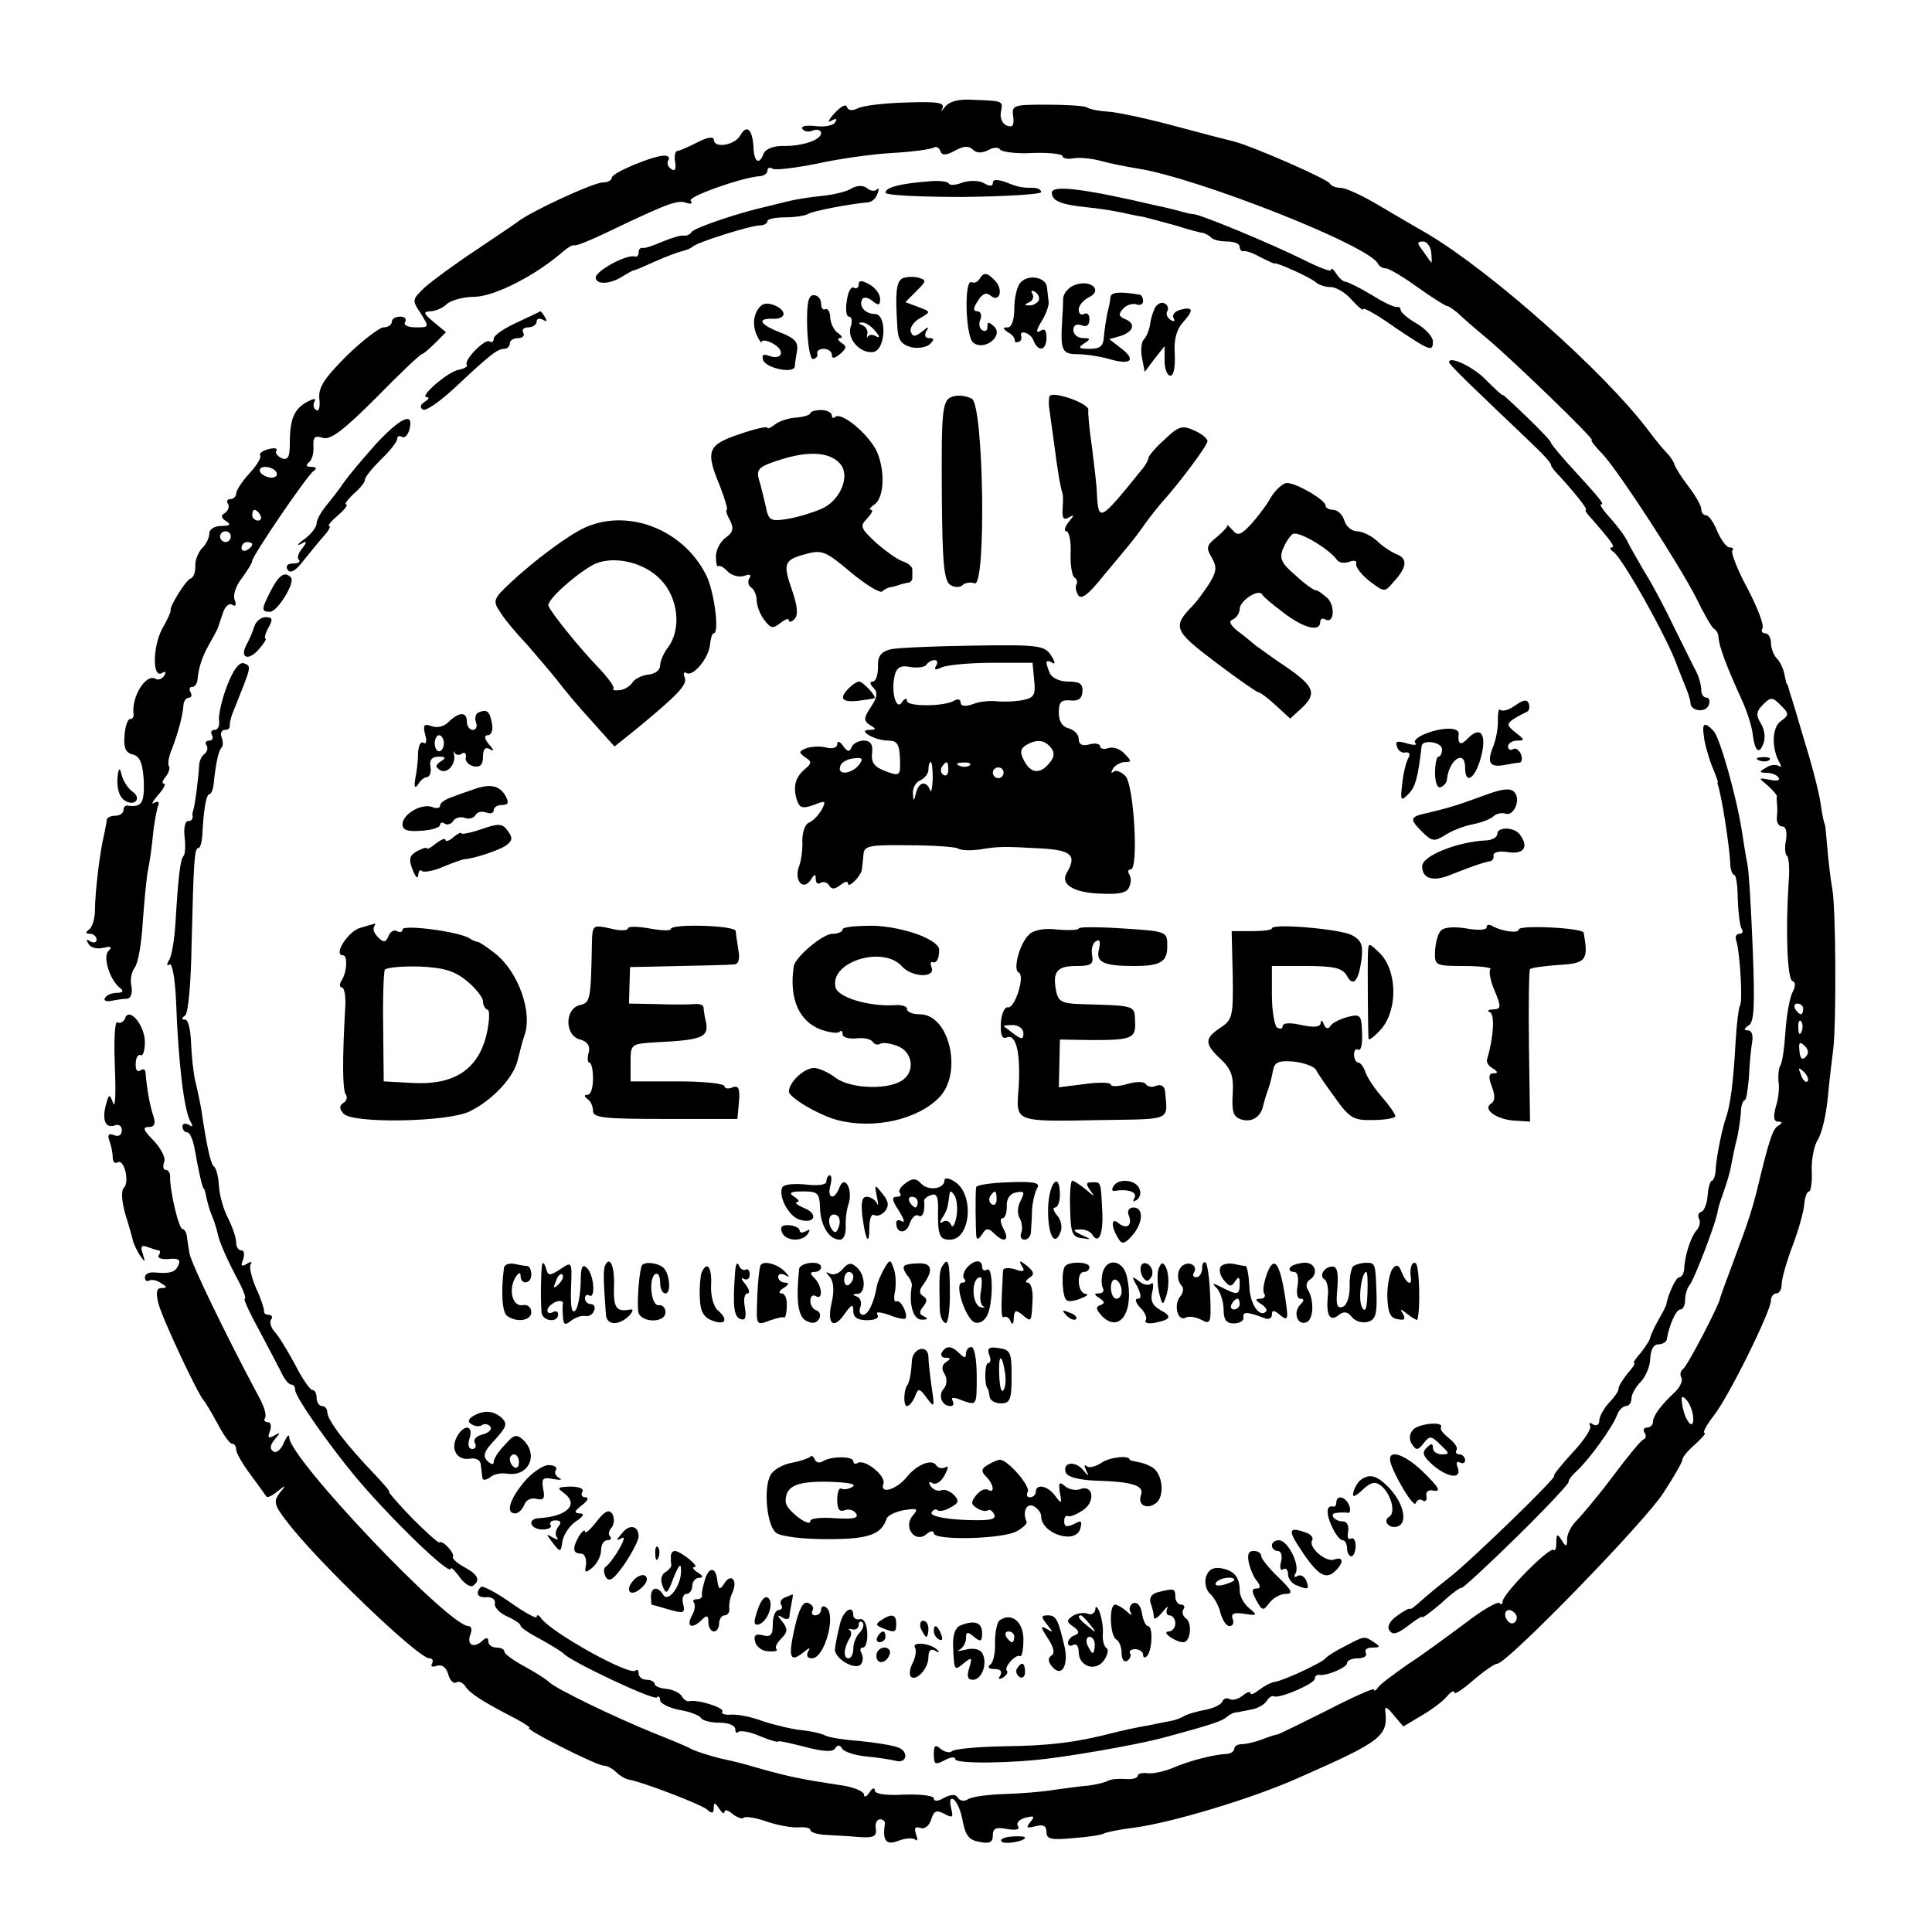 <?xml version="1.0" standalone="no"?>
<!DOCTYPE svg PUBLIC "-//W3C//DTD SVG 20010904//EN"
 "http://www.w3.org/TR/2001/REC-SVG-20010904/DTD/svg10.dtd">
<svg version="1.0" xmlns="http://www.w3.org/2000/svg"
 width="360pt" height="360pt" viewBox="0 0 360 360"
 preserveAspectRatio="xMidYMid meet">
<g transform="translate(0,360) scale(0.1,-0.1)"
fill="#000000" stroke="none">
<path d="M1761 3401 c-7 -9 -9 -10 -5 -3 5 11 -9 13 -67 11 -41 -1 -82 -6 -91
-11 -10 -5 -18 -4 -20 3 -2 6 -12 0 -23 -12 -11 -12 -14 -19 -6 -14 9 5 12 4
7 -3 -3 -6 -20 -9 -36 -7 -17 2 -28 0 -25 -5 3 -5 12 -7 20 -3 8 3 15 0 15 -5
0 -13 -36 -25 -73 -24 -16 0 -31 -6 -34 -14 -8 -22 -18 -17 -19 12 -2 34 -13
43 -25 21 -11 -18 -49 -24 -49 -7 0 6 -13 4 -30 -5 -16 -8 -33 -16 -37 -16 -5
0 -7 -9 -5 -21 2 -13 0 -18 -7 -13 -6 3 -9 11 -6 16 4 5 0 9 -7 9 -21 0 -98
-32 -98 -41 0 -5 -8 -9 -17 -9 -17 0 -134 -54 -158 -73 -5 -4 -41 -28 -78 -53
-38 -25 -80 -56 -95 -69 -24 -23 -25 -24 -8 -49 16 -26 16 -26 -9 -26 -15 0
-24 4 -20 10 3 6 -1 10 -9 10 -9 0 -16 -4 -16 -10 0 -5 -7 -10 -15 -10 -8 0
-39 -24 -69 -53 -42 -42 -53 -59 -51 -80 2 -15 -1 -25 -6 -21 -5 3 -6 10 -3
16 4 6 -1 6 -14 -1 -24 -13 -32 -32 -32 -77 0 -25 -3 -32 -15 -28 -8 4 -13 10
-10 14 3 5 -4 6 -15 3 -11 -3 -18 -8 -15 -12 2 -4 -7 -19 -21 -34 -13 -14 -24
-31 -24 -37 0 -5 -5 -10 -11 -10 -5 0 -8 -4 -4 -9 3 -5 0 -13 -6 -17 -8 -4 -7
-9 2 -15 10 -6 8 -9 -8 -9 -13 0 -23 -6 -23 -14 0 -8 -6 -21 -14 -28 -7 -8
-13 -23 -12 -34 0 -10 -3 -20 -9 -22 -9 -3 -40 -54 -37 -59 1 -2 -6 -18 -16
-35 -18 -35 -18 -93 0 -82 7 4 8 2 4 -5 -4 -6 -11 -9 -16 -6 -18 11 -46 -34
-41 -67 0 -5 -3 -8 -7 -8 -4 0 -9 -14 -10 -31 -2 -22 2 -32 16 -35 13 -4 18
-16 20 -50 1 -41 -4 -49 -31 -45 -4 0 -7 -3 -7 -9 0 -5 -7 -10 -15 -10 -8 0
-15 -3 -16 -7 0 -5 -3 -17 -5 -28 -8 -32 -17 -108 -17 -140 0 -16 -5 -33 -11
-37 -7 -5 -7 -8 2 -8 6 0 12 -5 12 -11 0 -5 -5 -7 -12 -3 -7 5 -8 3 -3 -5 4
-7 16 -10 28 -7 14 3 17 2 9 -6 -11 -11 3 -56 23 -70 6 -5 3 -8 -7 -8 -9 0
-19 -4 -22 -9 -4 -5 2 -8 11 -6 10 2 23 4 30 4 7 1 10 10 8 23 -3 12 0 27 6
35 6 7 13 46 15 85 3 40 7 84 10 98 3 14 7 43 9 64 2 22 7 46 9 53 4 9 1 11
-7 7 -6 -4 -3 2 7 14 11 12 16 22 11 22 -4 0 -2 6 4 13 6 8 8 16 6 19 -3 3 -1
18 6 34 12 32 20 63 21 82 1 6 5 12 10 12 5 0 6 5 3 10 -3 6 -2 10 3 10 5 0 9
6 10 13 2 23 8 42 22 67 8 14 15 27 16 30 1 3 5 15 9 27 4 13 12 20 18 16 6
-4 8 0 4 10 -3 9 3 27 14 40 10 14 19 28 19 32 0 9 102 159 114 167 7 5 6 8
-4 8 -9 0 -11 3 -5 8 6 4 10 17 9 30 -1 18 3 21 18 16 14 -4 38 14 99 75 44
45 82 81 85 81 2 0 13 9 24 20 l21 21 -23 19 c-19 16 -20 19 -6 20 9 0 23 6
30 13 7 7 31 14 53 14 37 1 114 40 165 85 8 7 17 12 20 11 3 -2 32 10 65 26
111 53 128 59 144 53 9 -3 12 -1 8 4 -7 7 96 44 131 46 6 1 12 5 12 10 0 5 4
7 9 4 5 -4 42 1 83 9 40 9 104 18 141 20 37 2 72 7 77 10 4 3 10 0 12 -6 3 -9
10 -9 27 0 16 9 26 10 34 2 6 -6 16 -7 28 -1 10 6 20 6 23 1 3 -4 30 -8 61 -6
30 1 55 -2 55 -6 0 -4 9 -6 20 -4 10 2 34 0 52 -5 18 -5 49 -11 68 -14 113
-18 435 -145 448 -178 2 -4 8 -8 14 -8 6 0 33 -16 59 -35 27 -19 52 -35 55
-35 3 0 11 -6 19 -12 7 -7 32 -29 55 -48 49 -41 203 -190 196 -190 -3 0 6 -12
21 -27 33 -37 142 -205 174 -268 13 -27 28 -53 32 -56 5 -3 9 -10 9 -15 1 -17
12 -49 44 -119 10 -22 19 -51 20 -64 4 -31 12 -38 20 -16 4 10 2 26 -5 37 -9
15 -9 22 4 35 15 15 18 14 33 -1 16 -16 16 -18 0 -30 -17 -12 -17 -53 -1 -79
3 -6 2 -7 -3 -4 -6 3 -16 2 -24 -4 -13 -7 -12 -9 2 -9 9 0 19 -4 22 -9 4 -5
-4 -7 -16 -4 -22 4 -22 4 -5 -10 10 -9 18 -18 18 -21 -1 -3 0 -9 0 -13 1 -5 1
-16 0 -25 -1 -10 3 -18 10 -18 7 0 9 -10 7 -25 -3 -14 -2 -27 2 -30 3 -2 5
-23 3 -47 -6 -88 -3 -183 7 -186 6 -2 6 -10 0 -21 -5 -10 -11 -42 -13 -72 -2
-31 -6 -60 -10 -65 -3 -6 -4 -19 -3 -30 2 -10 0 -31 -5 -46 -5 -19 -4 -28 4
-28 9 0 9 -2 0 -8 -10 -6 -17 -28 -38 -115 -9 -37 -17 -63 -43 -132 -14 -38
-27 -72 -27 -75 -3 -14 -61 -126 -69 -131 -5 -4 -6 -11 -3 -16 3 -5 -2 -17
-11 -26 -27 -25 -42 -45 -42 -57 0 -5 -5 -10 -11 -10 -5 0 -8 -4 -5 -9 4 -5 3
-11 -1 -13 -5 -1 -30 -32 -57 -68 -27 -36 -58 -73 -68 -83 -10 -10 -18 -25
-18 -35 0 -15 -2 -15 -10 -2 -8 13 -10 12 -10 -4 0 -11 -2 -17 -5 -14 -7 7
-95 -82 -95 -96 0 -5 -3 -7 -6 -3 -4 3 -32 -13 -63 -37 -31 -23 -78 -58 -106
-76 -27 -19 -53 -38 -57 -44 -4 -6 -8 -8 -8 -4 0 3 -39 -14 -87 -39 -49 -24
-90 -45 -93 -45 -3 0 -15 -4 -28 -9 -13 -5 -30 -9 -38 -9 -8 0 -14 -4 -14 -8
0 -5 -6 -9 -12 -10 -26 -1 -72 -13 -102 -26 -17 -7 -39 -12 -49 -10 -9 1 -17
-1 -17 -5 0 -4 -10 -7 -22 -6 -13 1 -27 0 -33 -3 -5 -3 -21 -7 -35 -9 -14 -1
-43 -5 -65 -8 -22 -4 -65 -7 -95 -8 -30 -1 -60 -5 -67 -10 -6 -4 -14 -3 -18 3
-4 7 -12 7 -26 0 -11 -7 -19 -7 -19 -1 0 5 -25 8 -55 7 -34 -2 -55 1 -55 8 0
6 -5 4 -10 -4 -5 -8 -10 -10 -10 -4 0 6 -21 15 -47 18 -72 11 -94 16 -138 28
-46 13 -40 12 -85 22 -19 5 -41 12 -50 16 -8 5 -40 18 -70 30 -72 29 -182 82
-196 95 -6 6 -27 19 -47 30 -20 11 -37 23 -37 27 0 5 -7 8 -15 8 -8 0 -15 5
-15 11 0 8 -4 9 -13 0 -16 -13 -28 -5 -20 15 3 8 1 14 -4 14 -37 0 -332 311
-334 351 0 8 -4 4 -10 -9 -5 -13 -14 -20 -19 -17 -8 5 -7 12 2 23 11 13 11 14
-1 7 -11 -6 -13 -4 -8 8 3 10 2 17 -4 17 -6 0 -8 4 -5 8 3 5 -2 22 -11 38 -59
110 -128 252 -130 269 -2 11 -4 26 -5 33 -1 6 -5 12 -8 12 -7 0 -24 73 -23 98
0 6 -3 12 -8 12 -5 0 -6 7 -3 15 3 8 -6 25 -20 40 -19 19 -21 25 -9 25 11 0
14 6 8 23 -6 19 -11 45 -14 80 -1 5 -5 6 -10 2 -6 -3 -9 3 -8 14 0 11 5 17 9
15 4 -3 8 8 8 24 0 32 -30 67 -37 44 -3 -6 -9 -10 -14 -7 -5 4 -7 -31 -5 -82
2 -48 1 -79 -3 -69 -7 19 -8 18 -14 -4 -7 -28 0 -43 17 -37 7 3 13 -1 13 -9 0
-9 -6 -13 -15 -9 -10 4 -12 0 -8 -11 3 -8 6 -22 6 -30 0 -9 4 -13 9 -10 12 8
23 -36 12 -47 -6 -6 -4 -27 3 -51 7 -22 13 -44 14 -49 1 -4 6 -15 12 -25 11
-16 11 -15 6 2 -5 14 -2 17 10 12 8 -3 18 -6 20 -6 3 0 3 -4 0 -9 -4 -5 5 -8
18 -7 17 2 23 -1 19 -10 -5 -14 -15 -18 -45 -15 -10 1 -18 -3 -18 -9 0 -6 4
-9 8 -6 4 2 14 1 22 -5 12 -7 12 -9 1 -9 -9 0 -11 -8 -6 -28 6 -26 74 -171 85
-182 3 -3 14 -22 25 -42 11 -21 23 -38 27 -38 5 0 8 -5 8 -11 0 -6 12 -27 27
-47 15 -20 28 -39 30 -41 1 -2 11 2 20 10 16 13 17 12 4 -3 -12 -16 -10 -23
15 -55 54 -71 243 -253 264 -253 6 0 8 -4 5 -10 -3 -5 0 -7 9 -4 9 3 17 -2 21
-15 3 -12 10 -19 15 -16 5 3 12 0 17 -7 8 -13 31 -28 93 -60 19 -10 30 -18 26
-18 -5 0 22 -16 60 -35 37 -19 73 -35 79 -35 6 0 16 -5 23 -12 6 -6 17 -13 24
-14 27 -5 134 -46 146 -56 8 -8 12 -7 12 3 0 11 2 11 10 -1 5 -8 10 -11 10 -6
0 5 7 3 15 -4 9 -7 18 -10 21 -7 3 3 22 0 42 -7 21 -7 47 -12 60 -11 12 1 22
-1 22 -5 0 -4 12 -8 28 -9 15 -1 43 -2 62 -4 28 -2 34 1 32 16 -2 9 2 17 8 17
5 0 9 -3 9 -8 -5 -32 2 -41 25 -32 13 5 27 6 32 2 4 -4 4 1 1 10 -4 12 -2 15
8 12 7 -3 16 3 20 15 5 17 10 19 25 11 15 -8 17 -7 12 12 -3 13 -1 19 5 15 6
-4 14 -22 17 -41 5 -26 12 -35 31 -38 19 -4 25 -1 25 12 0 13 6 16 26 12 17
-3 25 -1 21 5 -4 6 2 13 14 16 16 4 18 3 9 -8 -9 -11 -7 -12 9 -8 15 4 21 1
21 -11 0 -13 9 -15 50 -11 28 2 54 6 58 9 4 2 28 7 52 10 72 9 224 55 309 93
159 70 168 78 162 128 0 6 7 1 16 -11 l18 -21 35 21 c19 11 40 27 47 36 7 8
13 11 13 6 0 -4 16 6 35 23 20 17 40 31 45 31 18 0 276 265 310 319 19 29 35
57 35 61 0 5 11 18 24 29 13 12 21 21 17 21 -4 0 4 15 18 33 28 36 106 194
106 214 0 7 5 13 10 13 6 0 10 8 10 18 0 9 9 41 20 70 11 29 21 64 22 78 1 13
5 24 9 24 3 0 6 17 5 37 -1 21 4 48 11 59 8 12 16 48 19 80 3 33 8 73 10 89 6
48 5 267 -2 300 -3 17 -7 50 -9 75 -2 25 -4 45 -5 45 -1 0 -4 15 -7 34 -2 18
-15 70 -29 115 -13 44 -26 88 -29 96 -2 8 -4 15 -5 15 -1 0 -3 8 -5 19 -2 10
-8 23 -14 29 -6 6 -11 19 -11 29 0 10 -5 18 -11 18 -5 0 -8 4 -5 9 4 5 -9 39
-28 75 -19 35 -31 67 -28 70 3 3 1 6 -5 6 -6 0 -16 14 -23 30 -7 17 -16 30
-21 30 -5 0 -9 5 -9 12 0 6 -11 25 -24 42 -13 17 -25 36 -26 41 -2 6 -8 15
-14 21 -6 6 -22 25 -36 44 -81 107 -291 294 -411 365 -19 11 -59 34 -89 52
-30 18 -62 33 -72 33 -9 0 -18 4 -20 8 -3 8 -143 69 -177 78 -9 2 -59 15 -111
29 -52 14 -108 26 -125 27 -16 1 -34 4 -40 8 -5 3 -39 5 -75 5 -62 0 -65 -1
-62 -22 2 -17 -1 -21 -12 -17 -8 3 -13 14 -11 25 4 21 6 21 -51 23 -28 2 -45
-3 -53 -13z m906 -272 c1 -12 1 -20 0 -18 -2 2 -9 12 -16 22 -11 14 -11 17 1
17 7 0 14 -10 15 -21z m-2152 -409 c3 -5 -1 -10 -9 -10 -8 0 -18 5 -21 10 -3
6 1 10 9 10 8 0 18 -4 21 -10z m-30 -80 c3 -5 1 -10 -4 -10 -6 0 -11 5 -11 10
0 6 2 10 4 10 3 0 8 -4 11 -10z m-55 -40 c0 -5 -4 -10 -10 -10 -5 0 -10 5 -10
10 0 6 5 10 10 10 6 0 10 -4 10 -10z m40 -14 c0 -3 -4 -8 -10 -11 -5 -3 -10
-1 -10 4 0 6 5 11 10 11 6 0 10 -2 10 -4z m2890 -866 c0 -5 -2 -10 -4 -10 -3
0 -8 5 -11 10 -3 6 -1 10 4 10 6 0 11 -4 11 -10z m-3 -42 c-3 -8 -6 -5 -6 6
-1 11 2 17 5 13 3 -3 4 -12 1 -19z m7 -48 c-6 -6 -10 -2 -11 12 -2 16 1 18 10
9 7 -7 8 -14 1 -21z m4 -45 c-3 -3 -9 2 -12 12 -6 14 -5 15 5 6 7 -7 10 -15 7
-18z m-213 -625 c2 -27 -14 -11 -20 20 -3 18 -2 21 7 12 6 -6 12 -21 13 -32z
m-330 -369 c3 -5 1 -12 -4 -15 -5 -3 -11 1 -15 9 -6 16 9 21 19 6z"/>
<path d="M1730 3262 c-52 -4 -80 -11 -80 -21 0 -5 65 -8 145 -8 80 1 145 5
145 9 0 5 -7 8 -15 8 -21 0 -27 1 -52 11 -15 5 -23 5 -23 -2 0 -6 -6 -7 -17 0
-10 5 -26 5 -39 1 -13 -5 -24 -6 -26 -2 -2 4 -19 6 -38 4z"/>
<path d="M1587 3249 c-9 -6 -34 -12 -55 -14 -20 -2 -47 -6 -59 -9 -13 -3 -33
-8 -45 -11 -50 -11 -133 -39 -139 -47 -3 -5 -10 -8 -15 -7 -5 1 -22 -4 -39
-11 -16 -7 -33 -13 -37 -12 -5 1 -8 -3 -8 -8 0 -6 -3 -9 -7 -8 -15 5 -73 -27
-73 -39 0 -14 27 -13 50 2 8 5 17 10 20 11 3 0 21 8 41 17 20 9 42 17 50 19 8
2 16 5 19 8 7 8 109 40 126 40 8 0 14 4 14 8 0 4 15 7 33 7 17 0 37 3 42 6 9
6 79 19 112 22 7 0 15 7 18 16 3 8 3 12 -1 8 -4 -4 -12 -3 -18 2 -7 6 -18 6
-29 0z"/>
<path d="M1960 3241 c0 -15 16 -22 63 -27 23 -2 53 -7 67 -10 14 -3 32 -7 40
-8 8 -2 35 -9 60 -16 25 -8 48 -14 52 -14 3 -1 10 -4 14 -8 4 -5 18 -8 31 -8
12 0 23 -4 23 -10 0 -5 3 -9 8 -8 4 1 18 -4 32 -12 14 -7 25 -12 25 -11 0 4
70 -27 78 -36 5 -4 17 -8 27 -8 10 0 28 -11 39 -24 12 -13 21 -21 21 -17 0 4
27 -11 59 -34 67 -45 71 -46 71 -26 0 8 -13 23 -30 33 -16 9 -30 21 -30 25 0
4 -3 7 -7 6 -5 -1 -26 9 -48 23 -22 13 -44 24 -48 24 -4 0 -12 7 -17 15 -5 8
-10 12 -10 7 0 -4 -21 4 -47 17 -64 32 -202 89 -210 87 -2 0 -8 1 -15 3 -7 2
-33 9 -58 14 -128 30 -190 38 -190 23z"/>
<path d="M1681 3081 c-11 -7 -13 -26 -9 -89 1 -25 7 -34 26 -39 13 -3 29 0 35
6 8 8 8 11 -2 11 -7 0 -9 5 -5 13 6 9 4 9 -8 -1 -13 -10 -17 -10 -21 0 -2 7 5
18 17 25 21 12 21 12 -3 21 l-24 9 20 20 c20 20 20 21 3 26 -10 2 -23 1 -29
-2z"/>
<path d="M1825 3080 c-4 -6 -10 -8 -14 -6 -15 9 -12 -100 2 -112 20 -17 57 11
40 29 -11 10 -13 10 -13 0 0 -7 -4 -10 -10 -6 -5 3 -7 12 -3 20 3 8 0 15 -6
15 -8 0 -8 6 1 19 8 14 16 17 24 10 17 -14 24 12 8 28 -15 16 -21 16 -29 3z"/>
<path d="M1902 3074 c-7 -7 -12 -29 -12 -49 0 -21 -5 -35 -12 -35 -10 0 -10
-2 0 -9 8 -4 13 -11 13 -15 -1 -3 2 -5 7 -3 4 1 6 5 5 10 -5 14 18 7 23 -8 9
-22 24 -18 24 6 0 14 -4 18 -12 12 -8 -4 -7 2 2 17 9 14 15 31 14 38 -1 6 -2
18 -3 26 -1 19 -34 26 -49 10z m33 -35 c-4 -5 -12 -9 -18 -8 -9 0 -8 2 1 6 6
2 9 10 6 15 -4 7 -2 8 5 4 6 -4 9 -12 6 -17z"/>
<path d="M1600 3070 c0 -6 -4 -9 -9 -6 -5 3 -11 -8 -13 -24 -3 -17 -1 -30 4
-30 5 0 7 -9 3 -19 -7 -23 18 -50 42 -47 24 4 26 71 3 71 -18 0 -31 15 -23 28
2 4 11 3 19 -4 11 -9 14 -8 14 4 0 9 -9 21 -20 27 -14 8 -20 8 -20 0z m31 -87
c8 -9 9 -14 2 -10 -6 4 -13 4 -16 0 -2 -5 -2 -3 -1 4 2 6 -2 14 -9 17 -8 3 -8
5 -1 5 6 1 18 -7 25 -16z"/>
<path d="M2003 3069 c-12 -4 -22 -16 -22 -26 0 -10 -1 -29 -2 -43 -3 -53 0
-60 29 -60 15 0 41 -4 59 -9 40 -12 51 -2 22 20 l-22 17 21 6 c25 8 29 24 7
32 -11 5 -11 9 -2 19 6 7 18 10 24 8 7 -3 13 0 13 6 0 6 -3 12 -7 12 -36 6
-53 5 -54 -5 0 -6 -3 -20 -6 -31 -2 -11 -5 -30 -6 -42 -1 -18 -7 -23 -26 -23
-21 0 -23 2 -11 10 13 8 12 10 -2 10 -10 0 -18 7 -18 15 0 9 6 12 15 9 10 -4
15 0 15 11 0 9 -4 13 -10 10 -5 -3 -10 0 -10 8 0 8 9 18 19 23 27 13 3 34 -26
23z"/>
<path d="M1504 2990 c1 -33 6 -60 11 -59 6 1 9 5 8 10 -2 5 4 9 12 9 8 0 15
-5 15 -11 0 -8 5 -7 15 1 13 11 13 15 3 21 -7 5 -8 9 -3 9 6 0 4 4 -3 9 -7 4
-14 17 -15 29 0 11 -5 18 -9 16 -4 -3 -8 2 -8 10 0 9 -6 16 -14 16 -10 0 -13
-15 -12 -60z"/>
<path d="M1410 3020 c-6 -12 -7 -27 -1 -42 6 -13 10 -19 10 -15 1 4 10 3 21
-3 24 -13 18 -32 -7 -23 -11 4 -14 2 -11 -8 5 -15 57 -26 59 -12 0 4 2 17 4
29 3 16 -4 24 -30 34 -39 15 -46 27 -15 26 26 -1 27 16 1 26 -15 5 -23 2 -31
-12z"/>
<path d="M2153 3028 c-4 -7 -9 -22 -10 -33 -2 -11 -7 -23 -12 -28 -4 -4 -6
-20 -3 -34 l5 -26 18 24 19 24 0 -27 c0 -16 5 -28 11 -28 6 0 9 16 8 39 -2 27
3 46 14 59 22 24 21 31 -3 25 -11 -3 -17 -10 -13 -16 3 -6 1 -7 -6 -3 -6 4 -9
11 -6 16 3 5 1 11 -4 14 -5 4 -13 1 -18 -6z"/>
<path d="M963 2999 c-24 -11 -43 -24 -43 -30 0 -6 -4 -8 -8 -5 -9 5 -49 -36
-42 -44 2 -3 -5 -7 -15 -9 -20 -3 -75 -51 -60 -51 6 0 4 -4 -4 -9 -8 -5 -9
-11 -3 -14 5 -4 32 15 60 41 66 62 79 72 92 72 5 0 10 5 10 10 0 6 7 10 16 10
8 0 12 5 9 10 -3 6 1 10 9 10 9 0 16 5 16 11 0 5 5 7 12 3 7 -4 8 -3 4 4 -4 7
-8 12 -9 12 -1 -1 -21 -10 -44 -21z"/>
<path d="M2700 2925 c0 -3 30 -33 66 -67 36 -35 79 -75 95 -91 16 -15 29 -30
29 -33 0 -3 6 -11 13 -18 27 -29 57 -66 52 -66 -3 0 3 -9 13 -19 33 -38 43
-51 35 -51 -4 0 -3 -4 3 -8 17 -11 101 -161 119 -212 1 -3 7 -18 13 -33 7 -16
12 -32 12 -37 0 -15 28 -19 34 -4 3 8 1 14 -4 14 -6 0 -10 7 -10 15 0 8 -4 23
-9 33 -5 9 -23 46 -41 82 -17 36 -42 83 -56 105 -13 22 -27 47 -31 55 -3 8
-17 27 -31 43 -14 15 -22 27 -19 27 8 0 -1 10 -63 78 -16 18 -30 35 -30 37 0
3 -20 24 -45 48 -25 24 -45 43 -45 41 0 -2 -13 10 -29 26 -24 26 -71 48 -71
35z"/>
<path d="M1779 2862 c-24 -5 -25 -18 -24 -190 1 -121 4 -155 16 -162 8 -5 18
-5 23 0 4 4 15 6 22 3 22 -8 17 331 -5 344 -9 5 -23 7 -32 5z"/>
<path d="M1956 2862 c-2 -4 -2 -14 -1 -22 1 -8 5 -37 9 -65 6 -48 12 -84 16
-95 1 -3 1 -16 0 -29 -1 -17 2 -21 12 -15 10 6 10 4 -1 -9 -7 -9 -9 -17 -4
-17 5 0 9 -18 8 -41 -1 -22 3 -43 7 -45 5 -3 6 -9 4 -13 -3 -4 -1 -13 3 -20 6
-9 19 1 47 36 22 26 44 53 49 59 6 7 19 24 30 40 11 15 25 32 30 38 32 35 85
106 85 114 0 5 -11 14 -25 20 -22 10 -29 8 -55 -17 -17 -15 -30 -31 -30 -34 0
-4 -6 -15 -14 -24 -76 -94 -79 -96 -82 -45 0 15 -5 54 -9 87 -5 33 -8 65 -7
71 2 12 -66 36 -72 26z"/>
<path d="M1510 2830 c0 -3 -12 -7 -26 -8 -15 -1 -33 -7 -40 -13 -8 -6 -14 -9
-14 -6 0 3 -24 -2 -52 -12 -60 -20 -64 -31 -36 -98 9 -24 15 -43 12 -43 -2 0
0 -9 6 -19 8 -16 6 -23 -8 -33 -10 -7 -18 -23 -18 -35 0 -12 2 -20 4 -18 3 2
11 -2 18 -10 8 -8 22 -11 31 -8 10 4 14 2 9 -5 -3 -6 -2 -13 4 -17 5 -3 10
-14 10 -24 0 -9 6 -26 14 -36 12 -16 16 -17 30 -6 9 7 16 10 16 5 0 -4 5 -3
10 2 8 8 6 24 -4 54 -18 51 -15 57 27 68 29 8 37 4 83 -35 28 -23 54 -39 58
-35 4 4 12 8 17 8 5 1 11 3 14 4 3 1 10 3 15 4 6 0 10 4 10 9 0 4 0 11 0 16 0
5 -8 12 -18 15 -9 3 -32 19 -50 35 -29 27 -30 31 -16 45 8 9 12 16 7 16 -4 0
-2 4 5 9 19 11 22 60 7 97 -13 32 -67 78 -79 67 -3 -3 -6 -2 -6 3 0 5 -9 10
-20 10 -11 0 -20 -3 -20 -6z m57 -96 c17 -23 -2 -67 -36 -82 -16 -7 -45 -16
-64 -19 -31 -5 -35 -3 -40 23 -4 16 -9 39 -13 51 -5 19 0 24 42 37 54 17 93
13 111 -10z"/>
<path d="M699 2771 c-24 -27 -51 -59 -59 -71 -8 -12 -23 -31 -32 -42 -10 -12
-18 -27 -18 -33 0 -7 -10 -20 -22 -29 -13 -9 -16 -14 -8 -10 12 7 13 5 3 -8
-7 -8 -10 -18 -6 -21 3 -4 -1 -7 -11 -7 -11 0 -14 -5 -10 -12 5 -7 15 -2 30
18 13 16 30 37 39 47 8 9 12 17 8 17 -3 0 4 9 17 20 13 11 19 20 15 20 -4 0 2
8 13 19 12 10 22 22 22 27 0 5 14 22 30 38 17 16 30 33 30 38 0 5 4 7 9 4 5
-3 11 3 14 14 9 34 -17 22 -64 -29z"/>
<path d="M2368 2673 c-9 -16 -26 -38 -38 -51 -18 -19 -24 -21 -33 -10 -7 7
-11 12 -10 9 1 -2 -8 -12 -20 -22 -19 -15 -20 -20 -9 -38 10 -18 9 -26 -5 -49
-10 -15 -23 -33 -30 -40 -39 -40 -36 -47 42 -106 41 -31 77 -56 80 -56 3 0 18
-11 33 -25 l26 -24 22 20 c28 27 23 40 -29 76 -23 15 -48 34 -57 40 -8 7 -24
20 -35 28 -14 12 -16 18 -7 21 6 3 12 12 12 19 0 16 36 39 42 27 2 -4 20 -19
40 -34 38 -29 68 -36 68 -17 0 5 4 8 9 5 16 -10 20 23 5 39 -9 8 -18 15 -22
15 -4 0 -21 12 -38 28 -26 22 -30 31 -24 48 5 12 13 25 19 29 11 6 68 -28 82
-48 4 -6 14 -7 23 -4 9 4 15 2 13 -4 -1 -6 10 -20 25 -32 28 -21 28 -21 45 -1
25 27 26 43 6 51 -10 4 -27 15 -37 25 -11 10 -28 18 -37 18 -10 0 -21 9 -24
20 -3 11 -13 20 -21 20 -8 0 -14 4 -14 8 0 10 -54 42 -72 42 -7 0 -21 -12 -30
-27z"/>
<path d="M1090 2617 c-31 -14 -94 -61 -139 -103 -33 -31 -33 -34 -18 -56 8
-13 30 -39 49 -59 18 -21 43 -50 55 -65 12 -16 41 -51 65 -77 l43 -48 35 28
c82 67 101 87 96 100 -3 8 -2 12 3 9 12 -8 42 28 44 53 1 11 4 21 7 21 11 0 1
80 -15 110 -43 84 -145 123 -225 87z m141 -97 c33 -34 39 -92 14 -126 -8 -10
-15 -26 -15 -34 0 -9 -10 -16 -22 -17 -11 -1 -25 -8 -29 -14 -4 -7 -15 -14
-24 -15 -9 -1 -15 0 -12 3 3 2 -9 19 -26 37 -36 37 -90 104 -95 117 -4 10 47
56 82 76 35 19 95 7 127 -27z"/>
<path d="M505 2500 c-18 -35 -19 -40 -2 -40 14 0 48 55 39 64 -11 12 -22 5
-37 -24z"/>
<path d="M474 2433 c-3 -10 -10 -26 -15 -35 -13 -25 5 -30 24 -7 9 10 14 19
12 19 -3 0 -1 9 5 20 9 16 8 20 -5 20 -9 0 -18 -8 -21 -17z"/>
<path d="M1659 2390 c-18 -5 -24 -13 -23 -33 0 -15 -4 -27 -10 -27 -6 0 -5 -5
1 -11 9 -9 8 -18 -4 -36 -14 -21 -14 -26 -2 -34 12 -7 12 -9 -1 -9 -24 0 10
-20 35 -20 17 0 21 -7 22 -34 1 -32 0 -33 -27 -23 -21 8 -27 16 -25 34 2 16
-3 23 -16 23 -9 0 -20 -6 -22 -12 -4 -10 -8 -9 -16 2 -6 9 -11 10 -11 3 0 -6
-9 -9 -20 -6 -11 3 -28 2 -37 -1 -15 -6 -15 -8 -3 -17 13 -8 13 -11 0 -22 -18
-15 -23 -33 -15 -58 5 -15 11 -16 31 -9 22 9 24 8 15 -9 -6 -10 -16 -21 -24
-24 -7 -3 -12 -18 -12 -33 1 -16 -2 -39 -7 -51 -8 -26 10 -43 23 -22 7 11 9
11 9 1 0 -7 4 -11 9 -7 5 3 13 1 16 -5 5 -8 11 -7 21 1 8 6 14 8 14 3 0 -11
25 14 26 26 1 6 2 18 3 28 1 16 11 18 84 17 45 0 87 -3 92 -6 6 -4 24 -4 40
-2 36 6 45 6 116 2 55 -3 66 -13 47 -45 -13 -21 11 -37 60 -39 37 -2 52 1 56
12 4 8 4 19 0 24 -3 5 -2 9 3 9 15 0 6 158 -10 174 -8 8 -18 12 -22 8 -5 -4
-5 -1 -1 6 4 6 14 12 22 12 13 0 13 2 -1 16 -8 9 -22 13 -30 10 -8 -3 -15 -1
-15 3 0 5 -9 7 -20 4 -13 -4 -20 0 -20 10 0 8 -8 17 -19 20 -12 3 -18 13 -18
29 0 20 4 24 21 23 15 -2 22 3 23 16 1 15 -5 19 -27 19 -16 0 -30 7 -34 16 -9
22 -8 26 5 19 6 -4 5 2 -2 13 -12 19 -22 21 -145 19 -73 -1 -143 -4 -155 -7z
m85 -31 c-4 -8 -1 -8 12 -2 11 4 52 8 93 8 l75 0 3 -32 c3 -27 0 -33 -19 -37
-13 -3 -34 -4 -48 -3 -14 2 -35 0 -47 -5 -14 -5 -23 -4 -23 3 0 6 -5 7 -11 4
-18 -12 -89 -12 -89 -1 0 6 -4 5 -9 -2 -11 -18 -21 19 -14 49 4 16 12 20 30
16 13 -2 26 0 29 4 3 5 10 9 15 9 6 0 7 -5 3 -11z m214 -152 c7 -8 7 -17 -1
-27 -18 -23 -35 -22 -48 1 -9 17 -8 23 2 30 20 12 35 11 47 -4z m-358 -33
c-15 -17 -41 -19 -34 -1 2 7 14 13 25 14 17 2 18 -1 9 -13z m138 -26 c-1 -18
-3 -27 -5 -20 -7 18 -21 15 -26 -5 -4 -17 -5 -17 -6 0 0 10 6 20 14 23 8 4 15
12 15 20 0 8 2 14 4 14 3 0 4 -15 4 -32z m29 17 c0 -8 -4 -12 -9 -9 -5 3 -6
10 -3 15 9 13 12 11 12 -6z m40 9 c-3 -3 -12 -4 -19 -1 -8 3 -5 6 6 6 11 1 17
-2 13 -5z m63 -14 c0 -5 -4 -10 -10 -10 -5 0 -10 5 -10 10 0 6 5 10 10 10 6 0
10 -4 10 -10z"/>
<path d="M423 2322 c-10 -26 -16 -55 -15 -64 2 -10 -2 -18 -8 -18 -6 0 -8 -4
-5 -10 3 -5 1 -10 -5 -10 -6 0 -9 -4 -5 -9 3 -5 1 -12 -4 -16 -5 -3 -10 -13
-10 -23 -1 -20 -8 -75 -11 -82 -1 -3 -2 -8 -1 -12 0 -5 -3 -8 -9 -8 -5 0 -8
-13 -6 -30 2 -16 1 -32 -2 -35 -6 -6 -10 -39 -15 -125 -2 -31 -7 -62 -12 -69
-5 -8 -4 -12 1 -8 5 3 10 -27 12 -66 4 -116 15 -207 27 -227 5 -9 4 -11 -3 -6
-7 4 -12 2 -12 -3 0 -6 4 -11 9 -11 5 0 11 -15 14 -32 6 -35 14 -73 17 -73 1
0 3 -8 5 -18 2 -10 7 -26 11 -35 4 -9 8 -24 10 -32 3 -15 17 -47 41 -92 8 -16
12 -28 9 -28 -3 0 9 -26 26 -57 17 -32 36 -68 42 -80 6 -13 14 -23 19 -23 4 0
7 -4 7 -10 0 -13 64 -104 115 -165 68 -80 175 -183 175 -168 0 4 7 -3 16 -15
8 -12 20 -20 25 -17 15 10 10 21 -16 35 -13 7 -23 16 -21 19 4 7 -20 32 -25
27 -2 -2 -25 19 -51 45 -26 27 -45 49 -43 49 3 0 -10 15 -28 34 -51 53 -87
100 -87 114 0 6 -4 12 -10 12 -5 0 -10 7 -10 15 0 8 -3 15 -8 15 -4 0 -19 21
-32 47 -14 26 -31 54 -38 61 -7 8 -10 18 -7 23 4 5 1 9 -4 9 -6 0 -10 3 -9 8
0 4 -6 23 -15 42 -8 19 -13 39 -10 44 4 5 0 6 -7 1 -10 -6 -12 -4 -7 8 3 10 2
17 -3 17 -6 0 -10 7 -10 15 0 9 -7 29 -15 45 -8 15 -16 42 -17 60 -1 17 -5 33
-9 36 -6 4 -13 33 -24 107 -2 12 -7 36 -11 52 -4 17 -7 49 -8 72 -1 24 -5 43
-11 43 -7 0 -7 3 0 8 6 4 11 63 12 132 4 157 5 180 13 180 3 0 6 10 7 23 2 44
7 77 13 77 3 0 7 8 8 18 4 39 9 62 14 68 4 3 4 12 1 20 -3 8 0 14 6 14 6 0 10
3 9 8 0 4 2 16 7 27 34 85 34 83 20 89 -9 3 -20 -11 -32 -42z"/>
<path d="M1582 2318 c-19 -19 -14 -27 16 -24 15 2 29 4 31 5 6 2 -21 31 -28
31 -4 0 -12 -5 -19 -12z"/>
<path d="M2824 2286 c-12 -9 -24 -12 -28 -9 -3 4 -5 -4 -5 -18 1 -13 -3 -36
-9 -51 -12 -30 -6 -39 24 -33 10 2 22 4 26 4 4 1 5 8 2 16 -4 8 -10 12 -15 9
-5 -3 -9 0 -9 5 0 6 8 11 17 11 15 0 14 2 -3 15 -16 13 -17 16 -4 25 8 5 19
11 24 13 5 2 7 8 5 15 -3 9 -9 9 -25 -2z"/>
<path d="M893 2273 c-7 -2 -9 -11 -6 -19 3 -8 0 -14 -6 -14 -6 0 -11 7 -11 15
0 19 -14 19 -34 0 -8 -9 -22 -12 -32 -8 -14 5 -16 2 -12 -15 4 -12 2 -20 -3
-16 -5 3 -9 -5 -10 -18 0 -13 -2 -34 -5 -48 -3 -17 -1 -20 5 -12 4 8 12 14 17
14 5 1 8 9 6 20 -2 12 3 18 15 18 14 0 15 -2 4 -9 -10 -7 -10 -10 -1 -16 13
-8 30 11 26 29 -2 6 -1 8 1 3 3 -4 9 -5 14 -1 5 3 8 0 7 -7 -2 -7 5 -15 15
-17 12 -2 17 3 17 18 0 14 4 19 13 14 8 -5 8 -2 -2 9 -9 11 -9 17 -2 17 6 0
10 9 8 20 -4 24 -9 29 -24 23z m-66 -58 c0 -8 -4 -15 -9 -15 -4 0 -8 7 -8 15
0 8 4 15 8 15 5 0 9 -7 9 -15z"/>
<path d="M2662 2235 c-18 -6 -29 -15 -25 -19 5 -5 -3 -5 -16 -1 -17 5 -22 4
-18 -6 2 -8 10 -13 16 -11 7 1 9 -3 6 -9 -4 -6 -10 -28 -12 -48 -4 -33 -3 -35
11 -21 13 13 18 29 25 90 2 13 38 7 38 -6 0 -8 -3 -14 -7 -14 -3 0 -6 -14 -6
-30 0 -17 4 -29 10 -27 6 2 11 8 12 13 3 38 34 59 34 24 0 -33 18 -22 29 17
12 43 1 62 -23 38 -14 -15 -20 -13 -18 7 2 12 -24 14 -56 3z"/>
<path d="M3175 2228 c1 -13 8 -36 14 -53 7 -16 12 -31 12 -32 -1 -2 -1 -4 0
-5 8 -26 21 -111 23 -145 0 -13 4 -23 7 -23 4 0 7 -20 7 -45 1 -25 4 -50 7
-55 4 -6 2 -10 -4 -10 -6 0 -8 -6 -6 -12 7 -19 13 -117 7 -122 -2 -3 -6 -33
-8 -68 -4 -75 -10 -117 -17 -138 -8 -22 -18 -72 -20 -97 0 -13 -4 -23 -7 -23
-3 0 -7 -12 -8 -27 -1 -16 -7 -30 -12 -31 -6 -2 -7 -8 -4 -13 3 -6 1 -16 -6
-23 -10 -13 -21 -46 -22 -73 -1 -7 -5 -13 -9 -13 -6 0 -20 -30 -24 -50 0 -3
-7 -16 -15 -30 -8 -14 -14 -28 -15 -32 0 -4 -8 -16 -17 -28 -10 -11 -16 -20
-13 -20 3 0 -3 -9 -13 -20 -9 -12 -17 -24 -16 -28 0 -4 -8 -16 -18 -26 -10
-11 -18 -26 -18 -33 0 -8 -5 -11 -12 -7 -6 4 -8 3 -5 -3 3 -5 -12 -28 -34 -51
-21 -23 -36 -42 -33 -42 8 0 -157 -160 -196 -190 -18 -14 -41 -33 -51 -42 -11
-10 -20 -17 -21 -16 -2 2 -13 -4 -25 -13 -13 -9 -19 -20 -14 -27 6 -9 14 -7
34 8 15 12 27 19 27 17 0 -3 16 9 36 26 19 18 36 30 37 28 1 -2 47 40 103 95
55 54 99 101 97 103 -1 2 5 11 15 20 23 21 67 82 75 104 3 9 11 17 17 17 5 0
10 6 10 14 0 8 8 22 18 32 9 10 17 29 17 43 1 16 6 26 15 26 8 0 16 5 16 10 4
25 17 55 25 55 5 0 9 8 9 18 0 10 4 22 8 27 9 10 52 123 53 140 1 6 6 21 11
35 5 14 12 36 14 50 3 14 7 36 11 50 3 14 6 35 7 48 0 12 4 22 7 22 3 0 6 20
8 44 1 25 4 54 6 65 2 12 -1 21 -8 21 -8 0 -8 3 1 9 11 6 12 37 8 142 -3 74
-7 145 -10 159 -3 14 -7 41 -10 60 -10 65 -41 175 -53 188 -17 18 -22 15 -18
-10z"/>
<path d="M3278 2183 c7 -3 16 -2 19 1 4 3 -2 6 -13 5 -11 0 -14 -3 -6 -6z"/>
<path d="M220 2160 c-4 -24 1 -45 13 -52 18 -11 31 4 15 16 -9 6 -18 20 -21
31 -3 13 -5 15 -7 5z"/>
<path d="M885 2130 c-11 -4 -30 -10 -42 -15 -13 -4 -23 -11 -23 -16 0 -5 -6
-6 -14 -3 -20 8 -56 -13 -56 -32 0 -11 10 -14 35 -12 19 1 35 6 35 11 0 4 4 6
9 2 5 -3 13 0 16 6 4 5 13 8 21 5 7 -3 16 -1 20 5 3 6 12 8 20 5 8 -3 14 -1
14 4 0 6 7 10 15 10 12 0 14 4 7 17 -11 19 -28 23 -57 13z"/>
<path d="M2755 2114 c-41 -15 -58 -20 -96 -29 -32 -7 -33 -11 -10 -34 19 -19
23 -20 44 -7 12 8 35 17 51 20 16 3 34 10 39 15 5 5 15 7 22 5 14 -6 28 22 19
37 -7 12 -22 11 -69 -7z"/>
<path d="M897 2055 c-20 -7 -37 -10 -37 -8 0 3 -7 0 -15 -7 -8 -7 -15 -9 -15
-5 0 4 -7 1 -17 -6 -9 -8 -17 -12 -17 -10 -1 3 -9 0 -19 -5 -14 -8 -16 -15 -8
-35 5 -13 10 -18 10 -10 1 8 4 12 7 8 4 -3 22 0 40 8 19 8 37 14 39 14 18 1
63 16 77 25 13 9 14 15 4 28 -10 14 -17 14 -49 3z"/>
<path d="M2790 2046 c0 -6 -10 -12 -22 -12 -54 -3 -118 -29 -118 -48 0 -22 18
-29 48 -18 15 6 36 14 47 18 11 4 25 8 30 9 6 0 9 6 8 11 -1 6 11 9 28 6 29
-4 38 10 21 33 -10 14 -42 15 -42 1z"/>
<path d="M671 1871 c-22 -6 -51 -51 -32 -51 9 0 8 -31 -3 -48 -4 -6 -3 -12 1
-12 5 0 8 -19 6 -42 -5 -90 -5 -147 1 -157 4 -5 2 -13 -4 -16 -8 -5 -8 -11 0
-20 16 -19 194 -16 235 4 43 21 83 64 90 97 4 16 9 36 12 44 16 43 -11 119
-54 153 -15 12 -30 22 -33 22 -3 0 -10 3 -16 7 -19 12 -124 26 -124 16 0 -5
-5 -6 -10 -3 -6 3 -13 -1 -16 -9 -5 -12 -9 -13 -19 -3 -7 7 -11 15 -8 20 2 4
3 7 1 6 -2 -1 -14 -4 -27 -8z m199 -99 c17 -14 30 -31 30 -38 0 -7 4 -14 9
-16 4 -1 3 -23 -3 -48 -16 -63 -60 -92 -136 -88 l-55 3 -1 100 c-1 55 1 104 3
108 3 4 31 7 64 6 46 -2 66 -8 89 -27z"/>
<path d="M1103 1846 c-2 -112 -3 -114 -23 -119 -28 -7 -28 -57 1 -64 14 -4 19
-12 16 -24 -3 -11 -2 -19 1 -19 4 0 7 -13 7 -30 0 -16 -4 -30 -10 -30 -7 0 -7
-3 0 -8 6 -4 10 -14 10 -22 0 -13 22 -15 135 -15 l134 0 3 32 c2 25 -1 31 -12
27 -8 -4 -15 -2 -15 2 0 5 -39 9 -87 9 l-88 0 0 35 c0 35 0 35 50 38 81 4 95
9 91 35 -3 12 -5 26 -5 30 -1 5 -9 7 -18 6 -10 -1 -41 -1 -69 0 l-52 1 1 34 1
34 91 2 c49 1 96 2 103 3 8 0 11 10 8 26 -2 14 -5 31 -5 36 -1 11 -121 14
-121 4 0 -4 -18 -3 -40 1 -22 4 -40 4 -40 0 0 -4 -15 -5 -33 0 -32 7 -33 6
-34 -24z"/>
<path d="M1570 1868 c0 -4 -8 -8 -19 -8 -18 0 -70 -44 -72 -61 -9 -60 10 -103
52 -118 15 -5 30 -7 33 -4 3 4 6 2 6 -4 0 -6 11 -9 25 -8 14 2 27 -1 31 -6 3
-5 9 -7 14 -4 5 3 19 1 32 -4 27 -10 34 -44 12 -62 -24 -20 -96 -19 -126 2
-14 11 -33 19 -41 19 -19 0 -47 -27 -47 -44 0 -11 56 -44 90 -53 69 -18 151 1
191 43 43 46 18 154 -37 154 -13 0 -24 4 -24 10 0 5 -10 8 -22 7 -48 -3 -106
14 -111 33 -12 48 89 79 124 39 18 -20 62 -22 55 -2 -3 7 -2 12 2 10 7 -2 12
6 12 23 0 19 -66 43 -122 45 -32 0 -58 -2 -58 -7z"/>
<path d="M2010 1870 c0 -3 -18 -4 -40 -2 -24 3 -45 -1 -53 -10 -17 -16 -30
-65 -19 -70 13 -5 -7 -68 -20 -65 -6 1 -12 -12 -13 -29 -1 -22 2 -31 11 -27
18 7 26 -31 22 -95 -5 -64 -9 -62 157 -59 129 2 121 -2 116 53 -1 10 -7 14
-16 11 -8 -4 -17 -2 -20 3 -3 5 -18 5 -35 0 -17 -5 -30 -5 -30 -1 0 4 -22 5
-49 1 l-48 -6 1 44 1 45 59 -1 c76 0 83 3 81 36 -1 29 1 28 -101 31 -35 1 -42
5 -46 24 -7 36 1 47 37 47 28 0 33 3 30 20 -2 11 1 23 7 26 7 5 9 0 6 -14 -7
-25 8 -32 65 -32 51 0 63 8 62 40 0 24 -3 25 -83 30 -45 3 -82 3 -82 0z m-103
-195 c0 -12 -3 -12 -16 -3 -9 7 -18 14 -20 15 -2 2 5 3 16 3 11 0 20 -7 20
-15z"/>
<path d="M2370 1870 c0 -3 -17 -5 -37 -5 l-38 0 2 -82 c1 -76 0 -83 -23 -98
-30 -20 -30 -30 1 -59 19 -18 24 -31 22 -64 -2 -34 1 -43 16 -48 20 -6 37 5
41 27 2 8 6 21 9 29 3 8 7 24 9 35 3 16 10 19 38 17 19 -2 38 -9 42 -15 3 -7
20 -31 36 -53 27 -38 35 -42 71 -41 23 0 41 4 41 7 0 4 -11 20 -25 36 -14 16
-28 37 -31 47 -3 9 -9 17 -13 17 -4 0 -8 7 -8 15 0 8 4 12 8 9 5 -3 8 11 7 31
-1 34 -3 36 -27 30 -14 -4 -29 -11 -32 -17 -4 -6 -9 -5 -12 3 -3 8 -6 9 -6 3
-1 -8 -12 -9 -36 -4 -21 5 -35 4 -35 -2 0 -5 -4 -6 -10 -3 -5 3 -10 31 -10 61
l0 54 65 0 c50 0 66 -4 74 -17 12 -23 22 -13 28 29 3 28 0 36 -19 46 -23 11
-148 22 -148 12z"/>
<path d="M2685 1866 c-6 -6 -10 -23 -11 -38 -1 -27 0 -28 54 -28 30 0 53 -3
49 -6 -3 -4 0 -22 8 -40 13 -31 12 -34 -3 -35 -9 0 -12 -3 -6 -5 10 -4 7 -47
-5 -88 -2 -5 3 -13 11 -17 9 -6 10 -9 1 -9 -9 0 -10 -7 -3 -25 6 -16 6 -26 -1
-31 -17 -10 7 -29 41 -32 l31 -2 -2 140 c-1 77 0 142 2 144 2 3 27 6 54 8 51
3 55 9 46 60 -1 9 -121 15 -121 6 0 -8 -34 -3 -50 7 -6 3 -10 2 -10 -3 0 -5
-16 -6 -38 -2 -23 4 -42 2 -47 -4z"/>
<path d="M2549 1825 c-1 -24 0 -146 1 -160 0 -5 11 3 25 19 30 37 28 108 -4
140 -21 20 -21 20 -22 1z"/>
<path d="M1540 1399 c0 -7 -15 -9 -40 -6 -24 2 -41 0 -43 -7 -6 -18 14 -54 34
-59 28 -8 34 12 7 22 -13 6 -18 10 -13 11 6 0 3 5 -5 10 -11 7 -8 10 16 10 28
0 31 -3 32 -31 1 -33 17 -59 37 -59 7 0 11 10 11 23 -1 12 1 31 5 43 9 27 -7
57 -17 31 -9 -24 -23 -21 -17 3 3 11 3 20 -1 20 -3 0 -6 -5 -6 -11z m23 -85
c-4 -12 -8 -13 -14 -3 -9 15 -2 32 11 24 5 -3 6 -13 3 -21z"/>
<path d="M1687 1395 c-9 -6 -14 -15 -10 -18 3 -4 1 -7 -6 -7 -10 0 -9 -7 4
-26 9 -15 12 -23 6 -20 -6 4 -11 3 -11 -3 0 -20 19 -21 25 -1 4 11 11 18 16
15 8 -5 13 7 11 27 -1 3 5 9 13 11 9 4 13 -2 13 -21 -1 -54 2 -62 22 -62 39 0
46 85 9 108 -10 7 -19 8 -19 3 0 -16 -29 -21 -43 -7 -10 11 -17 11 -30 1z m95
-63 c-3 -15 -7 -21 -10 -14 -2 6 -9 9 -14 6 -7 -5 -8 -2 -2 7 9 14 10 19 13
42 1 9 3 9 10 -1 4 -7 6 -25 3 -40z m-72 28 c0 -5 -2 -10 -4 -10 -3 0 -8 5
-11 10 -3 6 -1 10 4 10 6 0 11 -4 11 -10z"/>
<path d="M1819 1388 c-2 -11 -1 -75 0 -90 1 -9 4 -8 11 2 7 12 12 12 22 2 19
-19 30 -14 18 8 -6 11 -7 20 -2 20 5 0 8 10 8 22 -1 14 6 24 17 26 16 3 17 1
9 -15 -6 -11 -7 -25 -2 -33 4 -7 6 -19 3 -27 -3 -7 0 -13 6 -13 6 0 11 6 12
13 0 6 2 26 2 42 1 17 6 35 10 42 6 9 -8 12 -53 10 -33 -1 -60 -5 -61 -9z m38
-23 c0 -8 -4 -12 -9 -9 -5 3 -6 10 -3 15 9 13 12 11 12 -6z"/>
<path d="M1953 1348 c-1 -48 12 -73 23 -44 4 9 1 23 -6 31 -7 8 -9 15 -4 15 5
0 9 11 9 23 0 47 -21 23 -22 -25z"/>
<path d="M1994 1348 c1 -45 4 -53 21 -55 20 -3 20 -3 0 6 -16 8 -17 10 -3 10
9 1 20 -4 23 -9 12 -20 21 0 19 42 -3 57 -2 55 -19 55 -12 0 -12 -3 -3 -16 9
-12 7 -11 -8 2 -11 9 -23 17 -26 17 -3 0 -5 -24 -4 -52z"/>
<path d="M2075 1390 c-4 -6 -3 -10 2 -9 24 4 43 -2 37 -13 -4 -7 -3 -8 4 -4 6
4 9 13 5 21 -6 17 -39 20 -48 5z"/>
<path d="M1634 1370 c3 -14 3 -19 0 -12 -3 6 -12 12 -19 12 -9 0 -11 -11 -8
-37 6 -46 13 -56 13 -19 0 15 4 25 9 22 5 -3 14 0 20 7 8 10 7 19 -5 33 -14
18 -15 18 -10 -6z"/>
<path d="M2103 1336 c8 -19 -3 -28 -19 -15 -14 12 -14 -7 0 -29 6 -11 12 -10
25 5 21 23 23 53 3 53 -8 0 -12 -6 -9 -14z"/>
<path d="M1457 1304 c6 -17 39 -19 49 -2 4 7 3 8 -4 4 -7 -4 -12 -3 -12 1 0 5
-9 9 -19 10 -14 1 -18 -3 -14 -13z"/>
<path d="M939 1237 c-6 -46 -3 -83 6 -89 18 -13 45 -9 45 7 0 9 -7 15 -16 13
-19 -3 -27 28 -14 51 6 10 10 11 10 4 0 -18 20 -16 20 2 0 8 -3 15 -7 16 -5 0
-16 2 -25 4 -10 2 -19 -2 -19 -8z"/>
<path d="M1010 1243 c-2 -13 -3 -61 -1 -88 1 -17 31 -21 31 -4 0 5 -4 7 -10 4
-5 -3 -10 -2 -10 3 0 6 7 12 15 16 8 3 14 2 14 -2 -1 -4 -1 -15 0 -26 1 -15 4
-16 15 -7 8 6 19 10 26 9 7 -2 15 3 17 10 3 6 0 12 -6 12 -6 0 -11 5 -11 11 0
5 4 8 8 5 12 -7 9 38 -4 51 -9 9 -12 3 -12 -29 -1 -22 -5 -45 -10 -50 -7 -7
-9 8 -8 41 2 51 2 51 -20 36 -20 -13 -23 -13 -27 3 -3 9 -6 11 -7 5z m31 -36
c-10 -9 -11 -8 -5 6 3 10 9 15 12 12 3 -3 0 -11 -7 -18z"/>
<path d="M1128 1243 c-4 -7 -4 -25 1 -92 1 -21 24 -22 44 -2 6 7 8 12 2 11
-26 -5 -32 2 -31 41 2 37 -7 60 -16 42z"/>
<path d="M1196 1242 c-4 -8 -9 -58 -7 -84 1 -23 51 -25 51 -3 0 8 -6 14 -12
13 -15 -3 -20 50 -7 58 5 3 9 -4 9 -15 0 -12 4 -21 10 -21 11 0 8 35 -3 47
-10 10 -36 13 -41 5z"/>
<path d="M1370 1233 c-5 -65 -3 -87 10 -91 9 -3 11 3 8 22 -3 14 -1 26 5 26 5
0 3 8 -4 17 -8 9 -9 14 -3 10 6 -3 11 0 11 8 0 8 -4 12 -8 9 -4 -2 -10 2 -12
8 -3 7 -6 3 -7 -9z"/>
<path d="M1417 1242 c-2 -4 -5 -31 -6 -60 -2 -52 -2 -52 22 -43 14 5 27 8 28
6 2 -2 5 8 5 21 1 13 -3 24 -10 24 -6 0 -4 5 4 10 10 6 11 10 3 10 -7 0 -13 5
-13 11 0 5 6 7 13 3 9 -5 9 -4 0 6 -14 15 -41 22 -46 12z"/>
<path d="M1489 1235 c-6 -59 -2 -88 13 -96 11 -6 19 -5 24 3 4 6 2 14 -4 16
-7 2 -12 10 -12 18 0 9 5 12 10 9 14 -9 12 19 -2 33 -9 9 -9 12 0 12 7 0 12 4
12 9 0 13 -40 9 -41 -4z"/>
<path d="M1570 1235 c-7 -8 -17 -12 -24 -8 -8 4 -8 3 0 -6 7 -8 9 -25 4 -47
-10 -41 3 -53 24 -22 13 18 16 19 16 5 0 -12 8 -17 26 -17 14 0 23 4 19 10 -4
6 3 6 21 0 15 -6 29 -9 31 -7 6 7 -9 37 -17 32 -4 -2 -5 7 -2 20 2 14 1 33 -3
42 -6 17 -7 17 -18 -2 -6 -11 -12 -25 -13 -31 -5 -30 -16 -54 -26 -54 -5 0 -8
6 -5 14 3 8 1 17 -6 20 -9 3 -9 5 1 5 16 1 15 36 -2 50 -10 9 -16 8 -26 -4z
m20 -14 c0 -6 -4 -12 -8 -15 -5 -3 -9 1 -9 9 0 8 4 15 9 15 4 0 8 -4 8 -9z"/>
<path d="M1685 1241 c-3 -2 0 -10 5 -17 6 -6 10 -16 9 -20 -6 -35 3 -64 19
-63 11 0 12 2 4 6 -9 4 -10 8 -2 18 8 10 8 15 0 20 -7 4 -7 11 -2 18 21 28 20
43 -4 43 -14 0 -27 -2 -29 -5z"/>
<path d="M1756 1241 c-6 -9 -6 -20 -5 -78 0 -13 4 -25 10 -28 5 -4 9 19 9 54
0 60 -3 70 -14 52z"/>
<path d="M1801 1237 c-6 -8 -8 -17 -4 -20 3 -4 2 -7 -4 -7 -16 0 6 -67 23 -74
8 -3 18 2 23 12 12 22 12 94 0 86 -5 -3 -9 0 -9 5 0 15 -15 14 -29 -2z m27
-42 c-3 -13 -1 -26 4 -29 5 -2 3 -3 -4 -2 -18 4 -19 56 -1 56 3 0 3 -11 1 -25z"/>
<path d="M1904 1241 c7 -10 3 -12 -13 -6 -11 3 -21 3 -22 -2 -4 -73 -4 -91 2
-87 4 2 10 -2 12 -8 3 -8 6 -5 6 6 1 15 4 16 16 6 17 -14 17 -15 19 28 1 17
-3 32 -9 32 -5 0 -4 4 3 9 10 6 9 11 -4 22 -14 11 -16 11 -10 0z"/>
<path d="M1985 1241 c-8 -7 -6 -60 3 -64 4 -3 16 -1 27 4 11 4 14 8 8 8 -15 1
-18 41 -3 41 6 0 10 4 10 9 0 10 -37 11 -45 2z"/>
<path d="M2055 1230 c-3 -11 -3 -24 0 -30 3 -5 0 -10 -7 -10 -10 0 -10 -2 1
-9 10 -7 10 -10 1 -13 -9 -3 -8 -8 4 -21 33 -32 60 10 46 73 -6 31 -36 38 -45
10z m35 -36 c0 -8 -4 -14 -10 -14 -5 0 -10 9 -10 21 0 11 5 17 10 14 6 -3 10
-13 10 -21z"/>
<path d="M2127 1243 c-3 -5 -2 -15 2 -22 7 -10 10 -10 16 -1 4 6 3 16 -3 22
-5 5 -12 6 -15 1z"/>
<path d="M2158 1233 c-2 -10 -1 -29 2 -43 6 -23 7 -23 13 -5 7 21 5 51 -5 60
-3 3 -7 -2 -10 -12z"/>
<path d="M2204 1242 c-11 -8 -12 -27 -2 -38 4 -4 3 -13 -3 -20 -13 -16 -4 -48
11 -39 5 3 18 1 28 -4 18 -10 19 -6 17 44 -1 31 -5 58 -8 62 -4 3 -7 -1 -7
-10 0 -9 -5 -17 -11 -17 -5 0 -8 4 -4 9 7 12 -8 22 -21 13z"/>
<path d="M2274 1239 c-3 -6 0 -17 7 -25 10 -12 14 -12 20 -2 7 10 9 9 9 -4 0
-21 -4 -22 -33 -7 -18 9 -20 9 -9 -2 6 -7 12 -25 12 -39 0 -19 5 -26 19 -26
11 0 19 5 18 11 -2 11 7 11 36 0 10 -5 17 -2 17 5 0 10 4 9 16 -1 14 -11 15
-8 9 32 -10 66 -21 81 -34 46 -6 -16 -9 -33 -5 -38 3 -5 -1 -9 -8 -9 -10 0 -9
-3 2 -10 8 -5 12 -11 9 -14 -12 -12 -30 14 -31 47 -1 20 -4 37 -7 38 -3 0 -14
2 -23 4 -10 2 -21 -1 -24 -6z m36 -69 c0 -5 -5 -10 -11 -10 -5 0 -7 5 -4 10 3
6 8 10 11 10 2 0 4 -4 4 -10z"/>
<path d="M2404 1238 c-3 -4 0 -8 7 -8 7 0 9 -10 7 -25 -3 -14 -1 -25 5 -25 8
0 7 -4 0 -11 -14 -14 -6 -39 11 -33 14 5 15 41 3 61 -4 6 -3 14 3 18 18 11 11
34 -11 32 -11 -1 -23 -5 -25 -9z"/>
<path d="M2522 1241 c-4 -3 -8 -21 -7 -38 0 -19 -5 -35 -13 -38 -11 -4 -13 4
-10 35 2 27 0 40 -9 40 -15 0 -26 -17 -15 -24 5 -3 8 -18 6 -33 -3 -34 4 -47
21 -33 9 7 16 6 24 -4 6 -8 20 -12 30 -9 14 4 17 14 16 51 -2 59 -2 59 -20 59
-8 0 -18 -3 -23 -6z m26 -52 c-1 -28 -4 -36 -10 -25 -8 14 -1 66 8 66 2 0 3
-18 2 -41z"/>
<path d="M2595 1236 c-5 -6 -10 -29 -10 -51 1 -30 5 -41 19 -43 13 -3 16 0 10
10 -6 10 -5 10 9 -1 9 -7 18 -12 18 -10 6 18 4 101 -3 105 -7 5 -12 -10 -9
-28 2 -16 -10 -7 -17 11 -5 14 -10 16 -17 7z"/>
<path d="M1307 1228 c-2 -7 -4 -28 -3 -47 1 -25 7 -36 24 -42 24 -9 30 2 9 20
-7 6 -13 26 -12 46 2 34 -8 47 -18 23z"/>
<path d="M2119 1203 c8 -16 8 -23 1 -23 -6 0 -4 -7 4 -16 9 -8 14 -20 11 -24
-3 -5 4 -7 16 -5 31 6 34 12 11 24 -14 8 -19 17 -15 33 3 13 2 20 -2 16 -5 -4
-15 -2 -23 5 -13 10 -14 9 -3 -10z"/>
<path d="M1987 1149 c7 -7 15 -10 18 -7 3 3 -2 9 -12 12 -14 6 -15 5 -6 -5z"/>
<path d="M1699 1063 c-1 -23 -5 -41 -9 -45 -6 -9 -7 -38 0 -38 4 0 11 8 15 18
6 16 8 16 22 -3 14 -19 15 -18 9 20 -3 22 -6 47 -6 56 0 25 -30 18 -31 -8z"/>
<path d="M1755 1080 c-3 -5 0 -10 7 -10 10 0 10 -2 1 -8 -8 -5 -9 -13 -3 -22
5 -9 5 -19 -1 -27 -12 -13 -4 -33 12 -33 6 0 7 4 4 10 -4 7 3 7 19 0 26 -9 26
-9 26 45 0 30 -4 55 -10 55 -5 0 -10 -5 -10 -12 0 -9 -3 -9 -12 0 -15 15 -25
15 -33 2z"/>
<path d="M1843 1076 c4 -9 3 -16 -2 -16 -6 0 -7 -40 -1 -47 2 -2 3 -9 4 -15 0
-7 10 -13 21 -13 17 0 20 7 20 50 0 45 -2 50 -24 53 -18 3 -22 0 -18 -12z m29
-30 c3 -14 2 -30 -2 -36 -4 -6 -7 5 -8 25 -2 40 4 46 10 11z"/>
<path d="M881 961 c-9 -6 -10 -11 -2 -15 6 -4 15 -5 20 -1 5 3 12 1 15 -4 3
-5 -4 -11 -15 -14 -12 -3 -18 -10 -14 -16 3 -6 1 -11 -5 -11 -7 0 -9 8 -5 20
8 25 -11 27 -24 2 -12 -23 1 -44 25 -40 11 2 20 -3 20 -12 1 -8 2 -19 3 -24 0
-5 7 -4 14 1 6 6 21 9 32 7 39 -6 59 33 31 62 -13 12 -18 12 -35 -8 -12 -12
-21 -26 -21 -32 0 -6 -5 -5 -12 2 -9 9 -6 18 14 39 22 24 24 30 13 41 -16 14
-34 15 -54 3z m86 -86 c0 -8 -4 -12 -9 -9 -4 3 -8 9 -8 15 0 5 4 9 8 9 5 0 9
-7 9 -15z"/>
<path d="M2633 936 c-7 -8 -8 -18 -2 -27 8 -12 11 -12 22 2 11 14 14 14 31 -3
17 -16 18 -18 3 -18 -9 0 -17 5 -17 12 0 9 -3 9 -12 0 -9 -9 -6 -16 12 -32 28
-24 55 -27 46 -4 -3 8 -2 12 4 9 6 -3 10 -1 10 4 0 6 -5 11 -11 11 -5 0 -8 4
-5 8 3 5 -4 14 -14 22 -10 8 -17 16 -15 20 7 12 -40 8 -52 -4z"/>
<path d="M1509 885 c-4 -3 -19 -8 -35 -11 -16 -3 -33 -13 -38 -22 -14 -25 -7
-95 10 -108 8 -7 50 -12 95 -12 77 0 101 8 111 38 2 6 16 13 32 16 26 4 28 3
16 -11 -17 -21 5 -51 26 -34 8 7 14 7 14 2 0 -14 130 -11 155 4 11 6 19 14 18
17 -8 18 -1 35 12 30 8 -4 15 -12 15 -19 0 -33 65 -54 73 -23 4 14 2 16 -12 8
-13 -6 -18 -5 -18 5 0 8 3 12 7 10 4 -2 16 3 28 11 24 16 19 49 -6 39 -8 -3
-21 0 -28 6 -10 9 -12 6 -9 -13 4 -21 3 -21 -9 -5 -14 19 -36 23 -36 7 0 -5
-5 -10 -11 -10 -5 0 -7 4 -4 10 6 10 -37 60 -52 60 -4 0 -15 -5 -23 -10 -12
-7 -12 -12 -2 -22 14 -14 16 -32 3 -24 -5 3 -15 -1 -22 -10 -10 -13 -10 -17 1
-24 8 -5 17 -7 21 -4 4 2 9 -2 12 -9 3 -9 -11 -11 -59 -9 -39 2 -62 8 -58 14
3 5 8 7 11 4 3 -3 14 -1 24 5 15 8 17 12 7 23 -7 7 -18 12 -24 9 -7 -2 -15 1
-20 8 -4 7 -3 10 4 5 6 -3 16 3 22 15 7 13 8 19 2 15 -6 -3 -13 -2 -17 3 -8
14 -37 2 -56 -22 -19 -23 -50 -32 -43 -12 6 14 -34 47 -48 39 -4 -3 -8 -1 -8
3 0 10 -41 10 -57 0 -6 -4 -13 -2 -15 4 -2 5 -6 8 -9 4z m80 -55 c-7 -5 -17
-6 -21 -4 -4 3 -8 -6 -8 -20 0 -18 4 -24 14 -20 8 3 17 0 21 -6 6 -9 -5 -11
-39 -9 -25 2 -46 0 -46 -5 0 -14 -45 20 -46 35 -1 29 18 39 78 38 36 -1 55 -4
47 -9z"/>
<path d="M2052 874 c-11 -7 -23 -10 -27 -6 -5 4 -5 0 -1 -8 6 -12 5 -12 -6 1
-15 18 -39 14 -32 -5 3 -8 25 -14 57 -15 67 -2 90 -9 83 -27 -7 -19 12 -28 29
-14 14 12 12 47 -3 62 -5 5 -18 11 -28 13 -11 2 -19 4 -19 5 0 9 -38 5 -53 -6z"/>
<path d="M2590 881 c0 -17 44 -93 48 -82 2 6 8 9 13 5 5 -3 8 0 7 8 -2 7 3 12
10 11 19 -4 15 4 -19 37 -31 29 -59 39 -59 21z"/>
<path d="M976 838 c-27 -33 -34 -58 -16 -58 6 0 13 7 17 16 3 9 13 14 23 11
13 -3 16 1 12 19 -3 19 -1 22 19 18 13 -2 18 -2 11 2 -6 3 -10 10 -6 15 3 5
-3 9 -14 9 -10 0 -31 -14 -46 -32z"/>
<path d="M2535 842 c-5 -4 -11 -14 -13 -22 -3 -11 2 -10 17 4 16 15 24 16 35
7 18 -15 27 -49 15 -57 -14 -8 0 -24 16 -18 18 7 11 42 -16 71 -23 24 -37 28
-54 15z"/>
<path d="M1052 817 c27 -21 4 -43 -49 -46 -22 -2 -14 -21 8 -21 11 0 18 4 15
8 -3 5 1 9 9 9 10 0 12 -4 5 -12 -5 -7 -6 -16 -2 -20 4 -5 0 -4 -8 0 -13 8
-13 7 0 -10 14 -18 15 -18 18 3 2 12 13 29 25 37 15 10 17 15 7 15 -11 1 -10
4 4 15 11 8 14 15 7 15 -7 0 -9 5 -6 10 4 6 -6 10 -22 10 -25 -1 -26 -2 -11
-13z"/>
<path d="M2490 800 c0 -5 -3 -9 -7 -7 -5 1 -9 -2 -9 -8 -2 -15 18 -55 28 -55
4 0 8 -7 8 -15 0 -8 4 -15 8 -15 4 0 8 9 8 19 0 11 -4 17 -9 14 -5 -3 -7 3 -5
13 2 10 -2 19 -9 19 -17 0 -28 15 -12 16 8 1 17 1 21 0 4 0 5 6 2 14 -7 17
-24 20 -24 5z"/>
<path d="M1111 764 c-11 -14 -21 -23 -21 -18 0 5 -5 1 -11 -8 -13 -23 -12 -33
4 -33 6 0 10 -9 9 -20 -3 -16 -2 -17 12 -6 9 8 16 22 16 32 0 11 5 19 12 19 6
0 8 3 5 7 -4 3 -3 11 3 17 5 7 5 18 1 25 -6 9 -14 6 -30 -15z"/>
<path d="M1159 743 c-12 -14 -12 -15 0 -9 13 8 -16 -43 -31 -54 -4 -3 -3 -12
1 -19 7 -10 15 -3 35 25 14 21 26 44 26 51 0 20 -17 24 -31 6z"/>
<path d="M2417 723 c35 -55 51 -67 68 -53 19 16 20 31 1 24 -15 -6 -49 23 -41
36 3 4 -2 11 -11 14 -30 11 -34 6 -17 -21z"/>
<path d="M2370 720 c0 -5 5 -10 11 -10 6 0 9 -9 6 -20 -3 -11 -1 -18 4 -14 5
3 9 -1 9 -9 0 -8 7 -18 16 -21 22 -9 24 -8 18 9 -4 8 -11 12 -17 8 -5 -3 -7
-1 -3 5 9 15 -14 62 -31 62 -7 0 -13 -4 -13 -10z"/>
<path d="M1221 704 c0 -11 3 -14 6 -6 3 7 2 16 -1 19 -3 4 -6 -2 -5 -13z"/>
<path d="M1250 700 c0 -5 0 -13 1 -16 0 -4 -5 -10 -12 -14 -7 -5 -9 -15 -4
-26 6 -16 9 -14 20 16 10 24 14 29 14 14 1 -27 -23 -61 -33 -46 -10 17 -23 15
-23 -3 0 -8 1 -15 1 -15 1 0 15 -4 32 -9 28 -8 31 -7 27 10 -3 10 0 19 6 19 6
0 11 7 11 15 0 8 6 15 13 15 8 0 7 4 -3 10 -8 5 -11 10 -6 10 11 0 -25 29 -36
30 -5 0 -8 -4 -8 -10z"/>
<path d="M2327 688 c3 -13 10 -29 16 -35 6 -9 6 -13 -2 -13 -9 0 -9 -5 0 -22
11 -20 13 -20 24 -5 7 9 20 17 31 17 14 0 12 6 -14 31 -18 17 -32 35 -32 40 0
5 -6 9 -14 9 -10 0 -12 -7 -9 -22z"/>
<path d="M1314 658 c-4 -13 -7 -26 -6 -30 1 -5 -3 -8 -10 -8 -6 0 -8 -3 -5 -6
3 -4 2 -15 -4 -25 -11 -21 1 -25 19 -7 9 9 12 8 12 -5 0 -9 5 -17 10 -17 6 0
10 7 10 15 0 8 5 15 10 15 6 0 10 6 9 13 -1 6 1 20 6 30 10 23 -3 36 -15 17
-9 -14 -11 -13 -14 9 -3 21 -15 21 -22 -1z"/>
<path d="M2247 661 c-3 -11 1 -25 8 -31 7 -6 16 -22 19 -35 4 -14 11 -25 17
-25 6 0 9 6 6 13 -4 10 2 13 21 10 25 -4 26 -3 10 10 -10 8 -18 23 -18 33 0
26 -11 38 -36 42 -15 2 -23 -4 -27 -17z m53 -5 c0 -2 -9 -6 -20 -9 -11 -3 -18
-1 -14 4 5 9 34 13 34 5z"/>
<path d="M1180 655 c-18 -21 -3 -32 16 -13 10 9 12 18 6 22 -5 3 -15 -1 -22
-9z"/>
<path d="M896 643 c-11 -12 -6 -21 12 -19 9 0 16 -5 14 -12 -1 -7 9 -18 23
-24 14 -6 25 -14 25 -17 0 -4 17 -15 38 -26 20 -11 39 -23 42 -26 11 -14 168
-88 174 -82 3 4 6 1 6 -5 0 -6 16 -14 35 -18 19 -3 38 -10 41 -15 3 -5 18 -9
35 -9 16 0 29 -5 29 -12 0 -6 3 -9 6 -5 4 3 22 0 40 -8 19 -8 34 -12 34 -10 0
2 22 -3 50 -10 33 -9 52 -10 56 -3 4 7 9 7 13 0 3 -6 24 -13 46 -15 22 -2 46
-6 54 -8 21 -6 25 18 4 25 -10 4 -42 9 -72 12 -29 2 -58 7 -63 10 -5 3 -24 8
-44 10 -19 2 -52 10 -73 17 -21 8 -47 13 -59 12 -12 -1 -19 2 -16 6 4 7 -47
23 -62 19 -4 -1 -10 3 -14 10 -4 6 -17 12 -28 13 -12 1 -22 5 -22 9 0 4 -7 8
-15 8 -8 0 -15 5 -15 12 0 6 -3 8 -6 5 -11 -10 -157 71 -176 98 -4 6 -8 7 -8
2 0 -4 -22 8 -49 27 -27 19 -52 32 -55 29z"/>
<path d="M2157 633 c-11 -3 -16 -10 -13 -20 3 -8 6 -20 6 -26 0 -6 7 -2 16 9
8 10 13 13 9 7 -3 -7 -1 -13 4 -13 6 0 11 -7 11 -15 0 -8 -6 -15 -12 -15 -16
0 12 -20 27 -20 14 0 17 38 4 45 -5 4 -7 11 -4 16 4 5 1 9 -4 9 -6 0 -11 7
-11 15 0 15 -2 16 -33 8z"/>
<path d="M1412 601 c-8 -23 -8 -30 1 -28 16 3 30 38 19 49 -6 6 -14 -3 -20
-21z"/>
<path d="M1462 623 c-6 -2 -10 -9 -6 -14 3 -5 0 -9 -5 -9 -6 0 -11 -12 -11
-26 0 -21 -4 -25 -19 -21 -13 3 -17 0 -14 -12 2 -9 13 -18 25 -18 11 -1 18 1
15 4 -4 3 1 12 9 20 12 12 12 18 2 31 -10 12 -10 14 0 8 6 -4 12 -4 13 1 0 4
2 16 4 26 2 9 3 17 2 16 -1 0 -8 -3 -15 -6z"/>
<path d="M1481 568 c-13 -57 -9 -67 16 -47 11 9 14 10 9 2 -4 -8 -2 -13 7 -13
24 0 46 83 26 95 -5 4 -9 1 -9 -4 0 -6 -5 -11 -11 -11 -5 0 -8 4 -5 9 3 5 0
11 -8 14 -9 4 -17 -10 -25 -45z"/>
<path d="M2112 613 c-6 -3 -9 -10 -6 -16 5 -8 2 -8 -7 1 -7 6 -17 12 -21 12
-12 0 -10 -58 2 -65 6 -3 10 -15 10 -26 0 -11 5 -17 10 -14 6 4 8 10 6 14 -3
4 1 8 9 8 8 0 15 -5 15 -10 0 -6 3 -7 7 -3 10 10 12 56 2 56 -4 0 -9 11 -11
23 -2 14 -8 22 -16 20z"/>
<path d="M2041 601 c-1 -7 -7 -11 -14 -8 -8 3 -20 1 -28 -4 -12 -8 -12 -11 1
-20 11 -8 12 -12 3 -16 -7 -2 -13 -9 -13 -14 0 -6 5 -7 10 -4 6 3 10 -3 10
-13 0 -27 31 -38 47 -16 7 10 9 20 5 23 -5 3 -8 15 -7 27 1 11 -2 29 -6 40 -4
10 -8 13 -8 5z m-10 -28 c13 -16 12 -17 -3 -4 -17 13 -22 21 -14 21 2 0 10 -8
17 -17z m9 -38 c0 -8 -2 -15 -4 -15 -2 0 -6 7 -10 15 -3 8 -1 15 4 15 6 0 10
-7 10 -15z"/>
<path d="M1565 573 c-4 -16 -8 -35 -9 -44 -4 -19 40 -44 49 -29 4 6 3 15 0 20
-3 6 -2 10 3 10 5 0 9 12 8 28 -1 16 -6 26 -13 25 -7 -2 -13 2 -13 7 0 22 -20
8 -25 -17z m37 -15 c-7 -7 -12 -20 -12 -30 0 -10 -4 -18 -9 -18 -10 0 -9 19 2
37 4 6 4 13 0 16 -5 2 -2 2 5 1 6 -2 12 2 12 8 0 6 3 8 7 5 4 -4 1 -13 -5 -19z"/>
<path d="M1642 581 c-11 -7 -10 -10 3 -15 23 -9 25 -8 25 9 0 17 -9 19 -28 6z"/>
<path d="M1863 581 c-5 -3 -9 -22 -9 -41 1 -19 -3 -38 -9 -42 -6 -5 -2 -8 8
-8 11 0 15 -4 11 -12 -5 -7 -3 -8 5 -4 7 5 10 10 7 13 -6 6 17 32 25 27 3 -2
6 12 6 31 0 33 -22 51 -44 36z m27 -31 c0 -5 -2 -10 -4 -10 -3 0 -8 5 -11 10
-3 6 -1 10 4 10 6 0 11 -4 11 -10z"/>
<path d="M1951 573 c12 -15 12 -16 -1 -8 -12 7 -11 3 2 -17 12 -18 14 -29 7
-33 -7 -5 -6 -12 2 -21 17 -20 30 2 23 36 -12 52 -16 60 -31 60 -13 0 -14 -2
-2 -17z"/>
<path d="M1716 565 c4 -8 8 -15 10 -15 2 0 4 7 4 15 0 8 -4 15 -10 15 -5 0 -7
-7 -4 -15z"/>
<path d="M1789 571 c-9 -4 -14 -18 -13 -38 2 -47 2 -47 20 -32 15 12 16 11 10
-9 -5 -16 -3 -22 7 -22 17 0 28 32 17 50 -4 7 -17 10 -31 6 -13 -3 -18 -3 -11
0 6 3 12 13 12 21 0 13 3 13 15 3 12 -10 15 -9 15 7 0 20 -14 25 -41 14z"/>
<path d="M1740 561 c0 -6 4 -13 10 -16 6 -3 7 1 4 9 -7 18 -14 21 -14 7z"/>
<path d="M1635 550 c-3 -5 -1 -10 4 -10 6 0 11 5 11 10 0 6 -2 10 -4 10 -3 0
-8 -4 -11 -10z"/>
<path d="M2505 532 c-16 -8 -32 -18 -35 -22 -6 -8 -79 -42 -95 -44 -7 -1 -20
-8 -29 -15 -9 -7 -16 -10 -16 -6 0 4 -7 2 -15 -5 -8 -6 -18 -9 -24 -6 -5 3
-11 1 -13 -4 -2 -6 -16 -13 -32 -16 -16 -3 -34 -8 -40 -12 -6 -3 -15 -7 -21
-8 -5 -1 -26 -5 -45 -9 -19 -3 -51 -10 -70 -15 -67 -17 -115 -23 -202 -24 -48
-1 -90 -5 -94 -9 -4 -4 -13 -2 -21 4 -10 9 -13 7 -13 -10 0 -19 3 -20 20 -11
11 6 20 7 20 2 0 -9 107 -8 180 2 75 10 177 29 215 40 81 22 102 29 110 36 6
5 13 9 18 9 4 1 8 1 10 2 1 0 11 2 21 4 10 2 22 9 26 15 4 7 10 11 14 9 12 -4
76 24 76 33 0 4 3 8 8 7 15 -2 52 14 52 22 0 5 9 9 21 9 11 0 17 5 14 10 -3 6
2 10 12 10 15 0 16 2 3 10 -18 12 -17 12 -55 -8z"/>
<path d="M1705 530 c3 -5 1 -18 -4 -28 -6 -11 -7 -22 -4 -26 10 -10 33 15 33
36 0 12 4 17 13 12 6 -4 9 -3 4 1 -11 13 -49 17 -42 5z"/>
<path d="M1633 515 c0 -18 19 -15 25 3 2 7 -3 12 -10 12 -8 0 -15 -7 -15 -15z"/>
<path d="M1895 491 c-3 -5 -1 -12 5 -16 5 -3 10 1 10 9 0 18 -6 21 -15 7z"/>
<path d="M1866 169 c4 -7 44 0 44 7 0 2 -11 3 -24 2 -14 -1 -23 -5 -20 -9z"/>
</g>
</svg>

